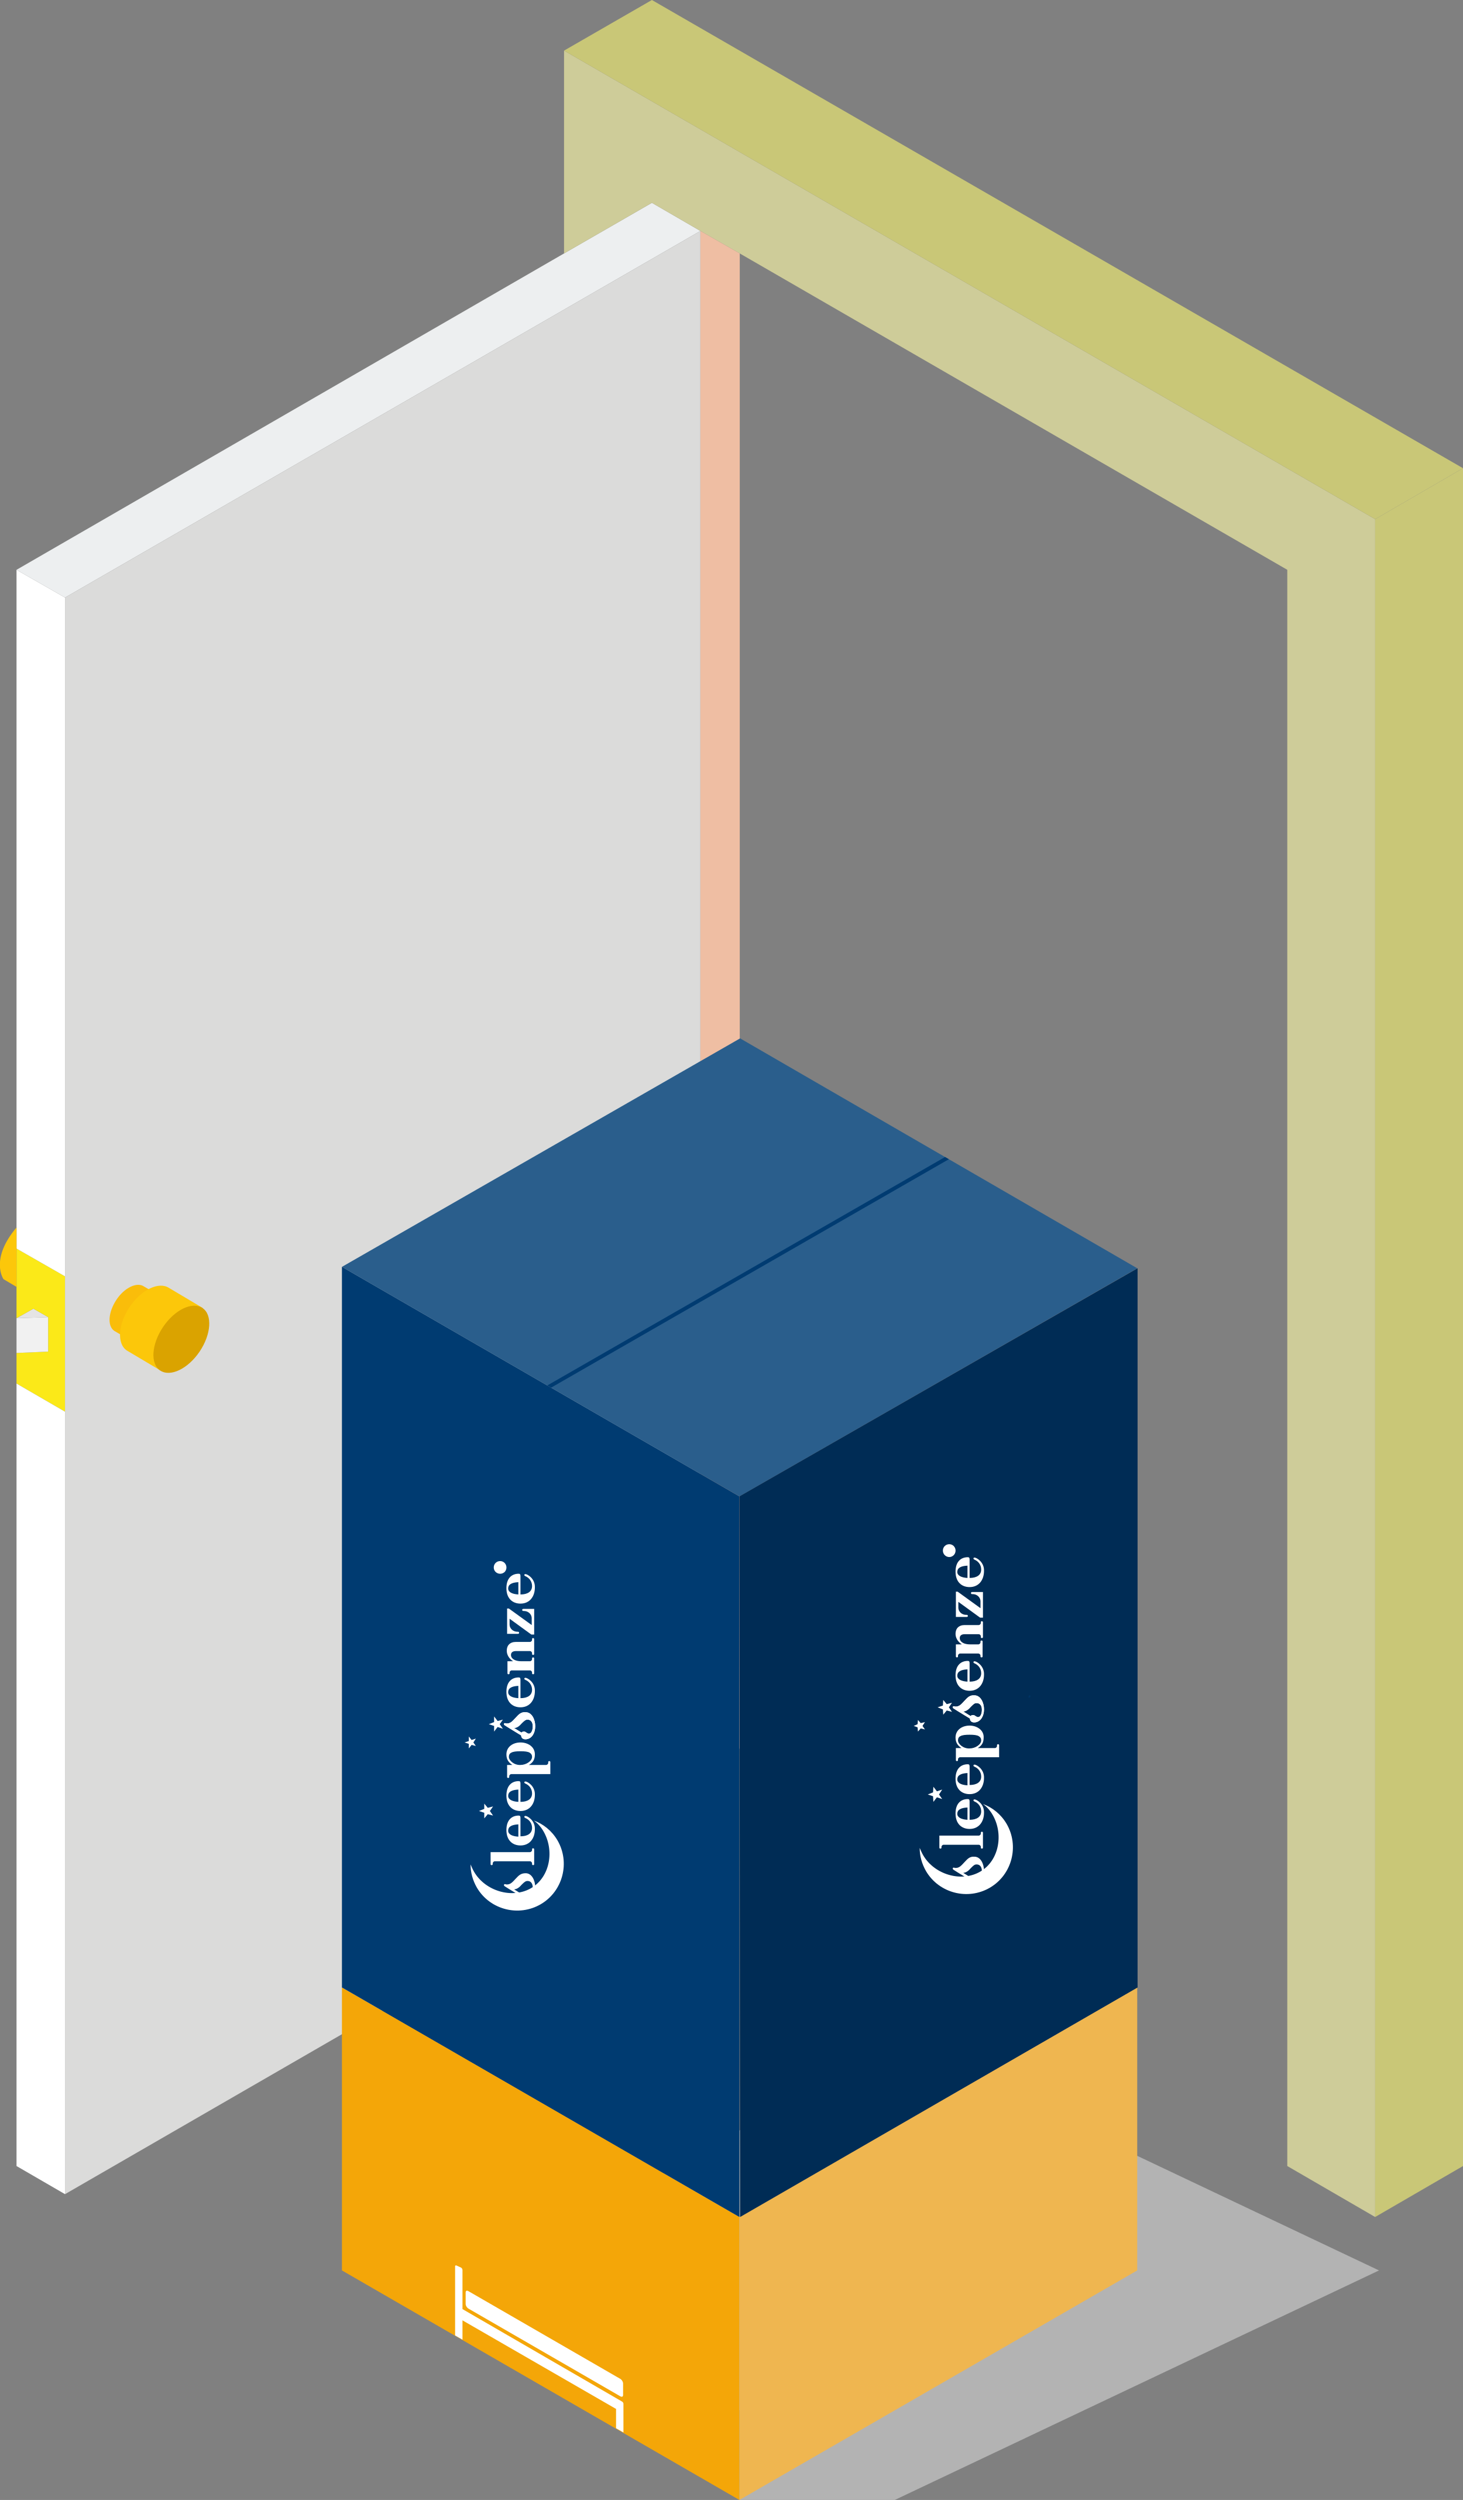 <?xml version="1.0" encoding="utf-8"?>
<!-- Generator: Adobe Illustrator 26.0.2, SVG Export Plug-In . SVG Version: 6.00 Build 0)  -->
<svg version="1.1" id="Layer_1" xmlns="http://www.w3.org/2000/svg" xmlns:xlink="http://www.w3.org/1999/xlink" x="0px" y="0px"
	 viewBox="0 0 416.3 711.2" style="enable-background:new 0 0 416.3 711.2;" xml:space="preserve">
<rect x="0" y="0" width="416.3" height="711.2" fill="#808080" stroke="none"/>
<style type="text/css">
	.st0{fill:#E5E4E4;}
	.st1{fill:#FBE918;}
	.st2{fill:#FFFFFF;}
	.st3{fill:#EDEFF0;}
	.st4{fill:#CECC99;}
	.st5{fill:#DBDBDA;}
	.st6{fill:#F1F1F1;}
	.st7{fill:#C9C777;}
	.st8{fill:#EFBEA3;}
	.st9{fill:#FABD0A;}
	.st10{fill:#FCC70A;}
	.st11{fill:#DAA300;}
	.st12{fill-rule:evenodd;clip-rule:evenodd;fill:#2A5E8C;}
	.st13{clip-path:url(#SVGID_00000038412990183237646910000011290016263898371713_);}
	.st14{fill:none;stroke:#003B71;stroke-width:1.081;stroke-miterlimit:10;}
	.st15{fill-rule:evenodd;clip-rule:evenodd;fill:#B3B3B3;}
	.st16{fill:#B3B3B3;}
	.st17{fill-rule:evenodd;clip-rule:evenodd;fill:#F4A608;}
	.st18{fill-rule:evenodd;clip-rule:evenodd;fill:#003B71;}
	.st19{fill-rule:evenodd;clip-rule:evenodd;fill:#EFB650;}
	.st20{fill-rule:evenodd;clip-rule:evenodd;fill:#002C55;}
	.st21{fill:#003464;}
	.st22{fill-rule:evenodd;clip-rule:evenodd;fill:#FFFFFF;}
</style>
<polygon class="st0" points="13.7,374.7 9.5,372.3 4.7,375 "/>
<polygon class="st1" points="9.5,372.3 13.7,374.7 13.7,384.5 4.7,384.9 4.7,393.6 18.5,401.6 18.5,363.1 4.7,355.2 4.7,357 
	4.7,360 4.7,362.6 4.7,364.6 4.7,365.8 4.7,366.2 4.7,375 "/>
<polygon class="st2" points="4.7,355.2 18.5,363.1 18.5,170 4.7,162.1 4.7,349 4.7,350.5 4.7,353.7 "/>
<polygon class="st3" points="4.7,162.1 18.5,170 199.3,65.7 185.5,57.7 160.5,72.1 "/>
<polygon class="st4" points="185.5,57.7 199.3,65.7 210.5,72.1 366.3,162.1 366.3,616.2 391.3,630.7 391.3,147.7 160.5,14.4 
	160.5,72.1 "/>
<path class="st5" d="M199.3,503.9v15.9L18.5,624.2V170L199.3,65.7V503.9z"/>
<polygon class="st2" points="18.5,624.2 18.5,401.6 4.7,393.6 4.7,616.2 "/>
<polygon class="st6" points="4.7,384.9 13.7,384.5 13.7,374.7 4.7,375 "/>
<polygon class="st7" points="391.3,630.7 416.3,616.2 416.3,133.2 391.3,147.7 "/>
<polygon class="st8" points="199.3,503.9 210.5,497.4 210.5,72.1 199.3,65.7 "/>
<polygon class="st7" points="185.5,0 160.5,14.4 391.3,147.7 416.3,133.2 "/>
<path class="st9" d="M41,366c-2-1.4-5.6,0.3-7.9,3.8s-2.6,7.4-0.6,8.8l6.8,4l8.5-12.6L41,366z"/>
<path class="st10" d="M48.1,366.4c-2.9-1.9-7.9,0.5-11.2,5.4s-3.7,10.5-0.8,12.4l9.6,5.7l12-17.8L48.1,366.4z"/>
<path class="st11" d="M56.8,384.5c3.3-4.9,3.7-10.5,0.8-12.4s-7.9,0.5-11.2,5.4s-3.7,10.5-0.8,12.4S53.5,389.4,56.8,384.5z"/>
<path class="st10" d="M4.7,366.1L1,363.9c0,0-4-5.6,3.7-14.7L4.7,366.1z"/>
<polygon class="st12" points="210.4,425.7 97.3,360.4 210.6,295.4 323.6,360.8 "/>
<g>
	<defs>
		<polygon id="SVGID_1_" points="210.4,425.7 97.3,360.4 210.6,295.4 323.6,360.8 		"/>
	</defs>
	<clipPath id="SVGID_00000090975362721140150830000009767960596134350254_">
		<use xlink:href="#SVGID_1_"  style="overflow:visible;"/>
	</clipPath>
	<g style="clip-path:url(#SVGID_00000090975362721140150830000009767960596134350254_);">
		<line class="st14" x1="280.2" y1="323.3" x2="138.6" y2="404.6"/>
	</g>
</g>
<polygon class="st15" points="254.6,711.2 141.4,645.9 254.6,580.6 392.4,645.9 "/>
<rect x="210.4" y="675.6" class="st16" width="44.2" height="35.6"/>
<polygon class="st17" points="210.4,630.7 210.4,711.2 97.3,645.9 97.3,565.4 "/>
<polygon class="st18" points="97.3,360.4 97.3,565.4 210.4,630.7 210.4,425.7 "/>
<path class="st2" d="M131.2,645.1c0.2,0.1,0.4,0.4,0.4,0.7v11.1l45.4,26.3c0.2,0.1,0.4,0.4,0.4,0.6v8.2l-2.1-1.2v-5.5l-43.7-25.2
	v5.5l-2.1-1.2v-19.7c0-0.2,0.2-0.3,0.4-0.2L131.2,645.1z"/>
<path class="st2" d="M176.6,676.8c0.4,0.3,0.7,0.8,0.7,1.3v3.2c0,0.5-0.3,0.7-0.8,0.4l-43.3-25c-0.4-0.3-0.7-0.8-0.7-1.3v-3.2
	c0-0.5,0.3-0.7,0.8-0.4L176.6,676.8z"/>
<polygon class="st19" points="210.4,630.7 210.4,711.2 323.6,645.9 323.6,565.4 "/>
<polygon class="st20" points="323.7,360.8 323.7,565.4 210.6,630.7 210.4,425.7 "/>
<path class="st21" d="M293,482.9c-0.1,0.1-0.2,0.1-0.3,0c0,0-0.1-0.1,0-0.2c0-0.1,0-0.2,0.1-0.3c0-0.1,0.1-0.1,0.1-0.1l0,0l0,0l0,0
	l0,0l0,0l0,0h0.1c0,0,0.1,0,0.1,0c0.1,0,0.1,0.1,0.1,0.2c0,0.1,0,0.2-0.1,0.3C293.1,482.8,293,482.9,293,482.9z"/>
<g>
	<path class="st22" d="M147.5,453.6c-1.8-0.1-2.9-0.7-2.9-1.7c0-1.1,0.9-1.7,2.9-1.8V453.6z M148.1,448.4c0-0.5-0.1-0.7-0.5-0.7
		c-2.1,0-3.5,1.4-3.5,4.1c0,3,1.8,4.4,4,4.4c2.7,0,4.1-2.1,4.1-4.6c0.1-2.5-2.1-3.8-2.7-3.8c-0.2,0-0.3,0.1-0.3,0.3
		c0,0.1,0.1,0.2,0.3,0.3c1,0.4,1.9,1.4,1.9,2.8c0,1.6-1.3,2.4-3.3,2.4V448.4z M144.3,457.6v7.2h3.1c0.2,0,0.3-0.1,0.3-0.3
		c0-0.2-0.1-0.3-0.3-0.3h-0.2c-1.1,0-2.2-0.8-2.2-2.1v-1.6l6.2,4.5h0.8v-7.3h-3.1c-0.2,0-0.3,0.1-0.3,0.3c0,0.2,0.1,0.3,0.3,0.3h0.2
		c1.1,0,2.2,0.8,2.2,2.1v1.9l-6.5-4.7H144.3z M151.7,466c-0.2,0-0.3,0.1-0.3,0.3v0.2c0,0.3-0.3,0.6-0.6,0.6h-4c-1.7,0-2.6,1-2.6,2.5
		c0,1.2,0.7,2.3,1.8,3h-1.6v3.4c0,0.2,0.1,0.3,0.3,0.3c0.2,0,0.3-0.1,0.3-0.3v-0.2c0-0.3,0.3-0.6,0.6-0.6h5.2c0.3,0,0.6,0.3,0.6,0.6
		v0.2c0,0.2,0.1,0.3,0.3,0.3c0.2,0,0.3-0.1,0.3-0.3v-4.2c0-0.2-0.1-0.3-0.3-0.3c-0.2,0-0.3,0.1-0.3,0.3v0.2c0,0.3-0.3,0.6-0.6,0.6
		h-2.5c-1.7,0-2.9-0.7-2.9-1.8c0-0.7,0.5-1.1,1.4-1.1h4c0.3,0,0.6,0.3,0.6,0.6v0.2c0,0.2,0.1,0.3,0.3,0.3c0.2,0,0.3-0.1,0.3-0.3
		v-4.2C152,466.1,151.8,466,151.7,466z M147.5,483.1c-1.8-0.1-2.9-0.7-2.9-1.7c0-1.1,0.9-1.7,2.9-1.8V483.1z M148.1,477.9
		c0-0.5-0.1-0.7-0.5-0.7c-2.1,0-3.5,1.4-3.5,4.1c0,3,1.8,4.4,4,4.4c2.7,0,4.1-2.1,4.1-4.6c0.1-2.5-2.1-3.8-2.7-3.8
		c-0.2,0-0.3,0.1-0.3,0.3c0,0.1,0.1,0.2,0.3,0.3c1,0.4,1.9,1.4,1.9,2.8c0,1.6-1.3,2.4-3.3,2.4V477.9z M150.1,489.2
		c1,0,1.5,0.8,1.5,1.9c0,1.1-0.4,2.1-1.1,2.1c-0.2,0-0.4-0.1-0.7-0.3c-0.3-0.2-0.4-0.3-0.7-0.3c-0.3,0-0.6,0.1-0.7,0.3l-2.1-1.3
		c0.9-0.1,1.5-0.6,2.2-1.4C149.2,489.5,149.6,489.2,150.1,489.2z M146.7,488.7c-1,1.1-1.5,1.6-2.5,1.6c-0.2,0-0.4-0.1-0.5-0.1
		c-0.2,0-0.3,0.1-0.3,0.3c0,0.1,0.1,0.2,0.2,0.3c0.5,0.3,0.8,0.5,1.1,0.7l3.6,2.2c0,0.6,0.4,1.1,1.2,1.1c1.8,0,2.8-1.8,2.8-3.7
		c0-2-1-4-2.7-4C148.3,487,147.7,487.6,146.7,488.7z M148.1,498.2c1.2,0,2.1,0.1,2.6,0.4c0.5,0.3,0.7,0.7,0.7,1.2
		c0,1.2-1.7,2.3-3.3,2.3c-1.7,0.1-3.3-1.2-3.3-2.3c0-0.5,0.2-1,0.7-1.2C146,498.3,146.9,498.2,148.1,498.2z M148.1,495.7
		c-2.1,0-4,1.2-4,3.4c0,1.4,0.6,2.3,1.7,3h-1.5v3.4c0,0.2,0.1,0.3,0.3,0.3c0.2,0,0.3-0.1,0.3-0.3v-0.2c0-0.3,0.3-0.6,0.6-0.6h11.1
		v-3.4c0-0.2-0.1-0.3-0.3-0.3c-0.2,0-0.3,0.1-0.3,0.3v0.2c0,0.3-0.3,0.6-0.6,0.6h-4.9c1.2-0.7,1.7-1.6,1.7-3
		C152.2,496.9,150.2,495.7,148.1,495.7z M147.5,512.6c-1.8-0.1-2.9-0.7-2.9-1.7c0-1.1,0.9-1.7,2.9-1.8V512.6z M148.1,507.4
		c0-0.5-0.1-0.7-0.5-0.7c-2.1,0-3.5,1.4-3.5,4.1c0,3,1.8,4.4,4,4.4c2.7,0,4.1-2.1,4.1-4.6c0.1-2.5-2.1-3.8-2.7-3.8
		c-0.2,0-0.3,0.1-0.3,0.3c0,0.1,0.1,0.2,0.3,0.3c1,0.4,1.9,1.4,1.9,2.8c0,1.6-1.3,2.4-3.3,2.4V507.4z M147.5,522.5
		c-1.8-0.1-2.9-0.7-2.9-1.7c0-1.1,0.9-1.7,2.9-1.8V522.5z M148.1,517.2c0-0.5-0.1-0.7-0.5-0.7c-2.1,0-3.5,1.4-3.5,4.1
		c0,3,1.8,4.4,4,4.4c2.7,0,4.1-2.1,4.1-4.6c0.1-2.5-2.1-3.8-2.7-3.8c-0.2,0-0.3,0.1-0.3,0.3c0,0.1,0.1,0.2,0.3,0.3
		c1,0.4,1.9,1.4,1.9,2.8c0,1.6-1.3,2.4-3.3,2.4V517.2z M151.7,525.8c-0.2,0-0.3,0.1-0.3,0.3v0.2c0,0.3-0.3,0.6-0.6,0.6h-11.2v3.4
		c0,0.2,0.1,0.3,0.3,0.3s0.3-0.1,0.3-0.3v-0.2c0-0.3,0.3-0.6,0.6-0.6h10c0.3,0,0.6,0.3,0.6,0.6v0.2c0,0.2,0.1,0.3,0.3,0.3
		c0.2,0,0.3-0.1,0.3-0.3v-4.2C152,525.9,151.8,525.8,151.7,525.8z"/>
	<path class="st22" d="M154.6,520.9c3.2,5.4,2,13-3.4,16.2c-5.4,3.2-13.1,0.9-16.3-4.6c-0.4-0.7-0.7-1.4-1-2.1
		c0,2.3,0.6,4.5,1.8,6.6c3.7,6.3,11.9,8.4,18.2,4.7c6.3-3.7,8.4-11.9,4.7-18.2c-1.6-2.7-4-4.6-6.7-5.6
		C153,518.7,153.9,519.7,154.6,520.9z"/>
	<polygon class="st22" points="136.3,515.2 137.8,514.6 137.8,513.1 138.8,514.3 140.3,513.9 139.4,515.2 140.3,516.5 138.8,516.1 
		137.8,517.3 137.8,515.7 	"/>
	<polygon class="st22" points="139.1,490.5 140.6,489.9 140.6,488.3 141.6,489.6 143.1,489.2 142.2,490.5 143.1,491.8 141.6,491.3 
		140.6,492.6 140.6,491 	"/>
	<polygon class="st22" points="132.2,495.7 133.4,495.3 133.4,494 134.2,495 135.4,494.6 134.7,495.7 135.4,496.7 134.2,496.4 
		133.4,497.4 133.4,496.1 	"/>
	<line class="st2" x1="155.9" y1="498" x2="146.3" y2="492"/>
	<path class="st22" d="M150.1,489.2c1,0,1.5,0.8,1.5,1.9c0,1.1-0.4,2.1-1.1,2.1c-0.2,0-0.4-0.1-0.7-0.3c-0.3-0.2-0.4-0.3-0.7-0.3
		c-0.3,0-0.6,0.1-0.7,0.3l-2.1-1.3c0.9-0.1,1.5-0.6,2.2-1.4C149.2,489.5,149.6,489.2,150.1,489.2z M146.7,488.7
		c-1,1.1-1.5,1.6-2.5,1.6c-0.2,0-0.4-0.1-0.5-0.1c-0.2,0-0.3,0.1-0.3,0.3c0,0.1,0.1,0.2,0.2,0.3c0.5,0.3,0.8,0.5,1.1,0.7l3.6,2.2
		c0,0.6,0.4,1.1,1.2,1.1c1.8,0,2.8-1.8,2.8-3.7c0-2-1-4-2.7-4C148.3,487,147.7,487.6,146.7,488.7z"/>
	<line class="st2" x1="155.9" y1="543.9" x2="146.3" y2="537.9"/>
	<path class="st22" d="M150.1,535.1c1,0,1.5,0.8,1.5,1.9c0,1.1-0.4,2.1-1.1,2.1c-0.2,0-0.4-0.1-0.7-0.3c-0.3-0.2-0.4-0.3-0.7-0.3
		c-0.3,0-0.6,0.1-0.7,0.3l-2.1-1.3c0.9-0.1,1.5-0.6,2.2-1.4C149.2,535.4,149.6,535.1,150.1,535.1z M146.7,534.5
		c-1,1.1-1.5,1.6-2.5,1.6c-0.2,0-0.4-0.1-0.5-0.1c-0.2,0-0.3,0.1-0.3,0.3c0,0.1,0.1,0.2,0.2,0.3c0.5,0.3,0.8,0.5,1.1,0.7l3.6,2.2
		c0,0.6,0.4,1.1,1.2,1.1c1.8,0,2.8-1.8,2.8-3.7c0-2-1-4-2.7-4C148.3,532.9,147.7,533.4,146.7,534.5z"/>
	<path class="st2" d="M140.5,445.9c0-1,0.8-1.8,1.8-1.8c1.6,0,2.4,1.9,1.3,3.1C142.4,448.3,140.5,447.5,140.5,445.9z"/>
	<g>
		<path class="st2" d="M143.1,445.3c0,0.1,0,0.2-0.1,0.3c-0.1,0.1-0.2,0.1-0.4,0.2c-0.2,0-0.4,0.1-0.4,0.4v0.1h0.6
			c0,0,0.1,0,0.1-0.1v0c0,0,0,0,0,0c0,0,0,0,0,0v0.7c0,0,0,0,0,0c0,0,0,0,0,0v0c0-0.1,0-0.1-0.1-0.1h-1.3c0,0-0.1,0-0.1,0.1v0
			c0,0,0,0,0,0s0,0,0,0v-0.8c0-0.4,0.2-0.6,0.4-0.6c0.2,0,0.4,0.2,0.4,0.4c0-0.1,0.1-0.2,0.1-0.3c0.1-0.1,0.2-0.1,0.4-0.2
			c0.1,0,0.2,0,0.2-0.1c0,0,0-0.1,0-0.1c0,0,0,0,0,0C143.1,445,143.1,445.1,143.1,445.3z M142.3,446c0-0.2-0.2-0.3-0.4-0.3
			c-0.2,0-0.3,0.1-0.3,0.4v0c0,0.1,0,0.1,0.1,0.1h0.6V446z"/>
	</g>
</g>
<g>
	<path class="st22" d="M275.3,448.9c-1.8-0.1-2.9-0.7-2.9-1.7c0-1.1,0.9-1.7,2.9-1.8V448.9z M275.9,443.7c0-0.5-0.1-0.7-0.5-0.7
		c-2.1,0-3.5,1.4-3.5,4.1c0,3,1.8,4.4,4,4.4c2.7,0,4.1-2.1,4.1-4.6c0.1-2.5-2.1-3.8-2.7-3.8c-0.2,0-0.3,0.1-0.3,0.3
		c0,0.1,0.1,0.2,0.3,0.3c1,0.4,1.9,1.4,1.9,2.8c0,1.6-1.3,2.4-3.3,2.4V443.7z M272,452.8v7.2h3.1c0.2,0,0.3-0.1,0.3-0.3
		s-0.1-0.3-0.3-0.3h-0.2c-1.1,0-2.2-0.8-2.2-2.1v-1.6l6.2,4.5h0.8v-7.3h-3.1c-0.2,0-0.3,0.1-0.3,0.3c0,0.2,0.1,0.3,0.3,0.3h0.2
		c1.1,0,2.2,0.8,2.2,2.1v1.9l-6.5-4.7H272z M279.4,461.2c-0.2,0-0.3,0.1-0.3,0.3v0.2c0,0.3-0.3,0.6-0.6,0.6h-4c-1.7,0-2.6,1-2.6,2.5
		c0,1.2,0.7,2.3,1.8,3H272v3.4c0,0.2,0.1,0.3,0.3,0.3c0.2,0,0.3-0.1,0.3-0.3V471c0-0.3,0.3-0.6,0.6-0.6h5.2c0.3,0,0.6,0.3,0.6,0.6
		v0.2c0,0.2,0.1,0.3,0.3,0.3c0.2,0,0.3-0.1,0.3-0.3V467c0-0.2-0.1-0.3-0.3-0.3c-0.2,0-0.3,0.1-0.3,0.3v0.2c0,0.3-0.3,0.6-0.6,0.6
		H276c-1.7,0-2.9-0.7-2.9-1.8c0-0.7,0.5-1.1,1.4-1.1h4c0.3,0,0.6,0.3,0.6,0.6v0.2c0,0.2,0.1,0.3,0.3,0.3c0.2,0,0.3-0.1,0.3-0.3v-4.2
		C279.7,461.4,279.6,461.2,279.4,461.2z M275.3,478.4c-1.8-0.1-2.9-0.7-2.9-1.7c0-1.1,0.9-1.7,2.9-1.8V478.4z M275.9,473.2
		c0-0.5-0.1-0.7-0.5-0.7c-2.1,0-3.5,1.4-3.5,4.1c0,3,1.8,4.4,4,4.4c2.7,0,4.1-2.1,4.1-4.6c0.1-2.5-2.1-3.8-2.7-3.8
		c-0.2,0-0.3,0.1-0.3,0.3c0,0.1,0.1,0.2,0.3,0.3c1,0.4,1.9,1.4,1.9,2.8c0,1.6-1.3,2.4-3.3,2.4V473.2z M277.9,484.5
		c1,0,1.5,0.8,1.5,1.9c0,1.1-0.4,2.1-1.1,2.1c-0.2,0-0.4-0.1-0.7-0.3c-0.3-0.2-0.4-0.3-0.7-0.3c-0.3,0-0.6,0.1-0.7,0.3l-2.1-1.3
		c0.9-0.1,1.5-0.6,2.2-1.4C277,484.8,277.3,484.5,277.9,484.5z M274.4,483.9c-1,1.1-1.5,1.6-2.5,1.6c-0.2,0-0.4-0.1-0.5-0.1
		c-0.2,0-0.3,0.1-0.3,0.3c0,0.1,0.1,0.2,0.2,0.3c0.5,0.3,0.8,0.5,1.1,0.7l3.6,2.2c0,0.6,0.4,1.1,1.2,1.1c1.8,0,2.8-1.8,2.8-3.7
		c0-2-1-4-2.7-4C276,482.2,275.4,482.8,274.4,483.9z M275.9,493.5c1.2,0,2.1,0.1,2.6,0.4c0.5,0.3,0.7,0.7,0.7,1.2
		c0,1.2-1.7,2.3-3.3,2.3c-1.7,0.1-3.3-1.2-3.3-2.3c0-0.5,0.2-1,0.7-1.2C273.8,493.6,274.7,493.5,275.9,493.5z M275.9,490.9
		c-2.1,0-4,1.2-4,3.4c0,1.4,0.6,2.3,1.7,3H272v3.4c0,0.2,0.1,0.3,0.3,0.3c0.2,0,0.3-0.1,0.3-0.3v-0.2c0-0.3,0.3-0.6,0.6-0.6h11.1
		v-3.4c0-0.2-0.1-0.3-0.3-0.3c-0.2,0-0.3,0.1-0.3,0.3v0.2c0,0.3-0.3,0.6-0.6,0.6h-4.9c1.2-0.7,1.7-1.6,1.7-3
		C280,492.2,278,490.9,275.9,490.9z M275.3,507.9c-1.8-0.1-2.9-0.7-2.9-1.7c0-1.1,0.9-1.7,2.9-1.8V507.9z M275.9,502.6
		c0-0.5-0.1-0.7-0.5-0.7c-2.1,0-3.5,1.4-3.5,4.1c0,3,1.8,4.4,4,4.4c2.7,0,4.1-2.1,4.1-4.6c0.1-2.5-2.1-3.8-2.7-3.8
		c-0.2,0-0.3,0.1-0.3,0.3c0,0.1,0.1,0.2,0.3,0.3c1,0.4,1.9,1.4,1.9,2.8c0,1.6-1.3,2.4-3.3,2.4V502.6z M275.3,517.7
		c-1.8-0.1-2.9-0.7-2.9-1.7c0-1.1,0.9-1.7,2.9-1.8V517.7z M275.9,512.5c0-0.5-0.1-0.7-0.5-0.7c-2.1,0-3.5,1.4-3.5,4.1
		c0,3,1.8,4.4,4,4.4c2.7,0,4.1-2.1,4.1-4.6c0.1-2.5-2.1-3.8-2.7-3.8c-0.2,0-0.3,0.1-0.3,0.3c0,0.1,0.1,0.2,0.3,0.3
		c1,0.4,1.9,1.4,1.9,2.8c0,1.6-1.3,2.4-3.3,2.4V512.5z M279.4,521.1c-0.2,0-0.3,0.1-0.3,0.3v0.2c0,0.3-0.3,0.6-0.6,0.6h-11.2v3.4
		c0,0.2,0.1,0.3,0.3,0.3s0.3-0.1,0.3-0.3v-0.2c0-0.3,0.3-0.6,0.6-0.6h10c0.3,0,0.6,0.3,0.6,0.6v0.2c0,0.2,0.1,0.3,0.3,0.3
		c0.2,0,0.3-0.1,0.3-0.3v-4.2C279.7,521.2,279.6,521.1,279.4,521.1z"/>
	<path class="st22" d="M282.4,516.2c3.2,5.4,2,13-3.4,16.2c-5.4,3.2-13.1,0.9-16.3-4.6c-0.4-0.7-0.7-1.4-1-2.1
		c0,2.3,0.6,4.5,1.8,6.6c3.7,6.3,11.9,8.4,18.2,4.7c6.3-3.7,8.4-11.9,4.7-18.2c-1.6-2.7-4-4.6-6.7-5.6
		C280.8,514,281.7,515,282.4,516.2z"/>
	<polygon class="st22" points="264,510.5 265.5,509.9 265.6,508.3 266.6,509.6 268.1,509.1 267.2,510.5 268.1,511.8 266.6,511.3 
		265.6,512.6 265.5,511 	"/>
	<polygon class="st22" points="266.8,485.7 268.3,485.2 268.4,483.6 269.4,484.8 270.9,484.4 270,485.7 270.9,487 269.4,486.6 
		268.4,487.8 268.3,486.3 	"/>
	<polygon class="st22" points="260,491 261.1,490.5 261.2,489.3 262,490.2 263.2,489.9 262.5,491 263.2,492 262,491.7 261.2,492.6 
		261.1,491.4 	"/>
	<line class="st2" x1="283.6" y1="493.3" x2="274.1" y2="487.3"/>
	<path class="st22" d="M277.9,484.5c1,0,1.5,0.8,1.5,1.9c0,1.1-0.4,2.1-1.1,2.1c-0.2,0-0.4-0.1-0.7-0.3c-0.3-0.2-0.4-0.3-0.7-0.3
		c-0.3,0-0.6,0.1-0.7,0.3l-2.1-1.3c0.9-0.1,1.5-0.6,2.2-1.4C277,484.8,277.3,484.5,277.9,484.5z M274.4,483.9
		c-1,1.1-1.5,1.6-2.5,1.6c-0.2,0-0.4-0.1-0.5-0.1c-0.2,0-0.3,0.1-0.3,0.3c0,0.1,0.1,0.2,0.2,0.3c0.5,0.3,0.8,0.5,1.1,0.7l3.6,2.2
		c0,0.6,0.4,1.1,1.2,1.1c1.8,0,2.8-1.8,2.8-3.7c0-2-1-4-2.7-4C276,482.2,275.4,482.8,274.4,483.9z"/>
	<line class="st2" x1="283.6" y1="539.1" x2="274.1" y2="533.2"/>
	<path class="st22" d="M277.9,530.4c1,0,1.5,0.8,1.5,1.9c0,1.1-0.4,2.1-1.1,2.1c-0.2,0-0.4-0.1-0.7-0.3c-0.3-0.2-0.4-0.3-0.7-0.3
		c-0.3,0-0.6,0.1-0.7,0.3l-2.1-1.3c0.9-0.1,1.5-0.6,2.2-1.4C277,530.7,277.3,530.4,277.9,530.4z M274.4,529.8
		c-1,1.1-1.5,1.6-2.5,1.6c-0.2,0-0.4-0.1-0.5-0.1c-0.2,0-0.3,0.1-0.3,0.3c0,0.1,0.1,0.2,0.2,0.3c0.5,0.3,0.8,0.5,1.1,0.7l3.6,2.2
		c0,0.6,0.4,1.1,1.2,1.1c1.8,0,2.8-1.8,2.8-3.7c0-2-1-4-2.7-4C276,528.1,275.4,528.7,274.4,529.8z"/>
	<path class="st2" d="M268.3,441.1c0-1,0.8-1.8,1.8-1.8c1.6,0,2.4,1.9,1.3,3.1C270.2,443.6,268.3,442.7,268.3,441.1z"/>
	<g>
		<path class="st2" d="M270.9,440.5c0,0.1,0,0.2-0.1,0.3c-0.1,0.1-0.2,0.1-0.4,0.2c-0.2,0-0.4,0.1-0.4,0.4v0.1h0.6
			c0,0,0.1,0,0.1-0.1v0c0,0,0,0,0,0c0,0,0,0,0,0v0.7c0,0,0,0,0,0c0,0,0,0,0,0v0c0-0.1,0-0.1-0.1-0.1h-1.3c0,0-0.1,0-0.1,0.1v0
			c0,0,0,0,0,0c0,0,0,0,0,0v-0.8c0-0.4,0.2-0.6,0.4-0.6c0.2,0,0.4,0.2,0.4,0.4c0-0.1,0.1-0.2,0.1-0.3c0.1-0.1,0.2-0.1,0.4-0.2
			c0.1,0,0.2,0,0.2-0.1c0,0,0-0.1,0-0.1c0,0,0,0,0,0C270.8,440.3,270.9,440.4,270.9,440.5z M270,441.3c0-0.2-0.2-0.3-0.4-0.3
			c-0.2,0-0.3,0.1-0.3,0.4v0c0,0.1,0,0.1,0.1,0.1h0.6V441.3z"/>
	</g>
</g>
</svg>
